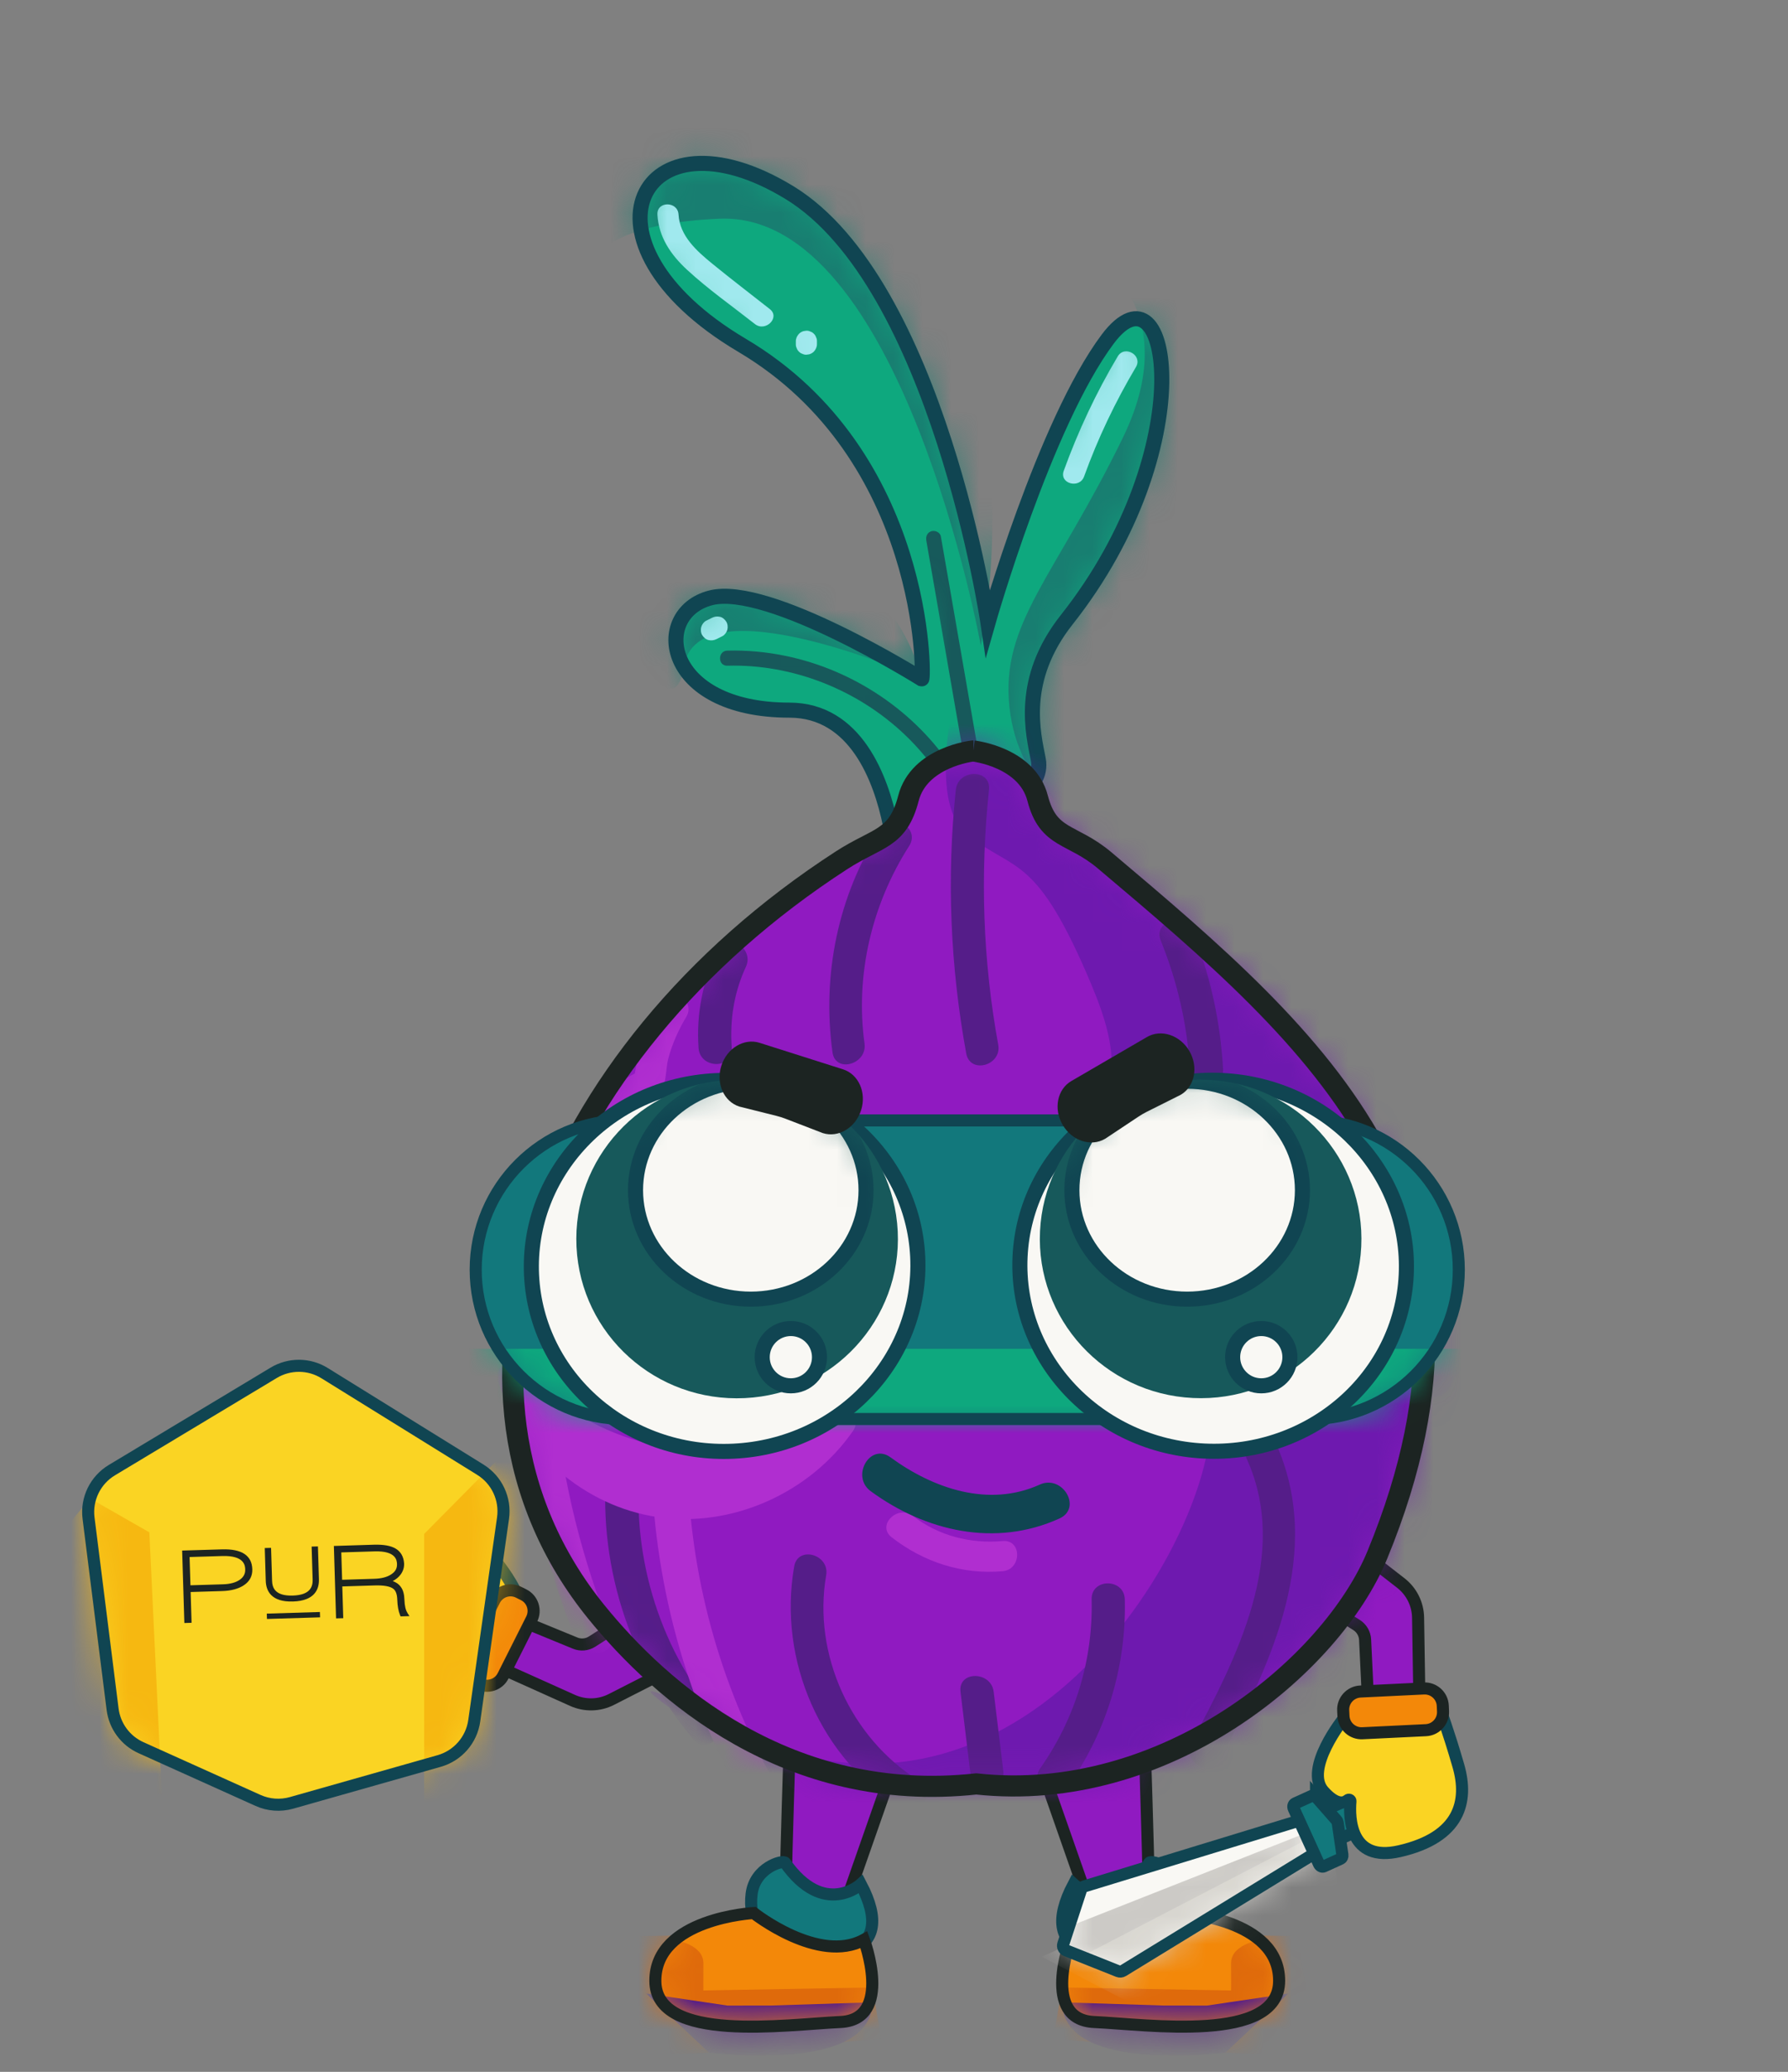 <svg xmlns="http://www.w3.org/2000/svg" fill="none" viewBox="0 0 63 73" height="73" width="63">
<rect x="0" y="0" width="63" height="73" fill="#808080" stroke="none"/>
<g id="C._ONION">
<g id="Layer 18 copy 6">
<path stroke-miterlimit="10" stroke-width="0.425" stroke="#1C2422" fill="#901AC1" d="M27.661 67.794C27.665 66.685 27.748 63.902 27.807 62.05C27.835 61.158 28.707 60.539 29.559 60.806L30.427 61.078C31.146 61.304 31.536 62.081 31.288 62.793L29.5 67.897C29.357 68.309 28.929 68.547 28.504 68.453L28.123 68.369C27.854 68.31 27.661 68.071 27.661 67.793V67.794Z" id="Vector"></path>
<path stroke-miterlimit="10" stroke-width="0.425" stroke="#104552" fill="#12787C" d="M30.332 66.388C30.332 66.388 29.034 67.582 27.661 65.63C27.591 65.53 26.599 65.793 26.483 66.732C26.368 67.671 26.802 68.432 28.077 68.751C29.253 69.045 31.69 68.963 30.332 66.388Z" id="Vector_2"></path>
<g id="Group">
<path fill="#F38809" d="M30.441 68.346C30.441 68.346 31.496 71.158 29.608 71.243C27.719 71.328 23.097 72.006 23.091 69.795C23.084 67.584 26.557 67.403 26.557 67.403C26.557 67.403 28.847 69.216 30.441 68.346Z" id="Vector_3"></path>
<g id="Clip path group">
<mask height="5" width="8" y="67" x="23" maskUnits="userSpaceOnUse" style="mask-type:luminance" id="mask0_1507_12644">
<g id="clippath">
<path fill="white" d="M30.441 68.346C30.441 68.346 31.496 71.158 29.608 71.243C27.719 71.328 23.097 72.006 23.091 69.795C23.084 67.584 26.557 67.403 26.557 67.403C26.557 67.403 28.847 69.216 30.441 68.346Z" id="Vector_4"></path>
</g>
</mask>
<g mask="url(#mask0_1507_12644)">
<g id="Group_2">
<path fill="#DF6A0B" d="M23.615 68.326C23.615 68.326 24.789 68.449 24.784 69.176C24.778 69.903 24.784 70.132 24.784 70.132L30.734 70.026L31.052 71.832C31.052 71.832 23.827 72.47 23.615 72.363L21.915 71.513L22.446 68.219L23.988 68.191" id="Vector_5"></path>
<path fill="#551D89" d="M30.733 70.549L27.173 70.662C27.138 70.663 25.669 70.664 25.634 70.664L22.765 70.239L24.978 72.319C24.978 72.319 30.731 73.09 30.733 70.549V70.549Z" id="Vector_6"></path>
</g>
</g>
</g>
<path stroke-miterlimit="10" stroke-width="0.425" stroke="#1C2422" d="M30.441 68.346C30.441 68.346 31.496 71.158 29.608 71.243C27.719 71.328 23.097 72.006 23.091 69.795C23.084 67.584 26.557 67.403 26.557 67.403C26.557 67.403 28.847 69.216 30.441 68.346Z" id="Vector_7"></path>
</g>
</g>
<g id="Layer 18 copy 5">
<path stroke-miterlimit="10" stroke-width="0.425" stroke="#1C2422" fill="#901AC1" d="M40.499 67.794C40.494 66.685 40.412 63.902 40.353 62.05C40.324 61.158 39.453 60.539 38.601 60.806L37.733 61.078C37.014 61.304 36.623 62.081 36.872 62.793L38.659 67.897C38.803 68.309 39.231 68.547 39.656 68.453L40.036 68.369C40.306 68.31 40.499 68.071 40.499 67.793V67.794Z" id="Vector_8"></path>
<path stroke-miterlimit="10" stroke-width="0.425" stroke="#104552" fill="#12787C" d="M37.828 66.388C37.828 66.388 39.126 67.582 40.499 65.63C40.569 65.53 41.56 65.793 41.676 66.732C41.792 67.671 41.357 68.432 40.082 68.751C38.907 69.045 36.47 68.963 37.828 66.388Z" id="Vector_9"></path>
<g id="Group_3">
<path fill="#F38809" d="M37.72 68.346C37.72 68.346 36.665 71.158 38.553 71.243C40.44 71.328 45.063 72.006 45.07 69.795C45.076 67.584 41.604 67.403 41.604 67.403C41.604 67.403 39.314 69.216 37.72 68.346Z" id="Vector_10"></path>
<g id="Clip path group_2">
<mask height="5" width="9" y="67" x="37" maskUnits="userSpaceOnUse" style="mask-type:luminance" id="mask1_1507_12644">
<g id="clippath-1">
<path fill="white" d="M37.72 68.346C37.72 68.346 36.665 71.158 38.553 71.243C40.44 71.328 45.063 72.006 45.07 69.795C45.076 67.584 41.604 67.403 41.604 67.403C41.604 67.403 39.314 69.216 37.72 68.346Z" id="Vector_11"></path>
</g>
</mask>
<g mask="url(#mask1_1507_12644)">
<g id="Group_4">
<path fill="#DF6A0B" d="M44.546 68.326C44.546 68.326 43.372 68.449 43.377 69.176C43.383 69.903 43.377 70.132 43.377 70.132L37.427 70.026L37.108 71.832C37.108 71.832 44.334 72.47 44.546 72.363C44.759 72.257 46.246 71.513 46.246 71.513L45.715 68.219L44.173 68.191" id="Vector_12"></path>
<path fill="#551D89" d="M37.428 70.549L40.987 70.662C41.023 70.663 42.492 70.664 42.527 70.664L45.396 70.239L43.183 72.319C43.183 72.319 37.43 73.09 37.428 70.549V70.549Z" id="Vector_13"></path>
</g>
</g>
</g>
<path stroke-miterlimit="10" stroke-width="0.425" stroke="#1C2422" d="M37.72 68.346C37.72 68.346 36.665 71.158 38.553 71.243C40.44 71.328 45.063 72.006 45.07 69.795C45.076 67.584 41.604 67.403 41.604 67.403C41.604 67.403 39.314 69.216 37.72 68.346Z" id="Vector_14"></path>
</g>
</g>
<g id="Layer 37">
<g id="Group_5">
<path fill="#0EA87E" d="M35.86 27.918C36.376 27.792 36.684 27.276 36.584 26.761C36.408 25.846 35.908 23.957 37.587 21.833C42.364 15.792 41.253 8.982 39.031 11.947C36.809 14.913 34.811 21.944 34.811 21.944C34.811 21.944 33.033 9.971 27.814 6.785C22.594 3.6 19.954 8.498 26.148 12.168C32.671 16.033 32.559 23.947 32.478 23.922C32.478 23.922 27.074 20.536 25.036 21.066C22.926 21.616 23.37 25.021 27.813 25.021C30.149 25.021 31.039 27.427 31.375 29.066C31.502 29.691 32.247 29.965 32.76 29.581C33.611 28.942 34.791 28.179 35.861 27.921L35.86 27.918Z" id="Vector_15"></path>
<g id="Clip path group_3">
<mask height="25" width="19" y="5" x="22" maskUnits="userSpaceOnUse" style="mask-type:luminance" id="mask2_1507_12644">
<g id="clippath-2">
<path fill="white" d="M35.86 27.918C36.376 27.792 36.684 27.276 36.584 26.761C36.408 25.846 35.908 23.957 37.587 21.833C42.364 15.792 41.253 8.982 39.031 11.947C36.809 14.913 34.811 21.944 34.811 21.944C34.811 21.944 33.033 9.971 27.814 6.785C22.594 3.6 19.954 8.498 26.148 12.168C32.671 16.033 32.559 23.947 32.478 23.922C32.478 23.922 27.074 20.536 25.036 21.066C22.926 21.616 23.37 25.021 27.813 25.021C30.149 25.021 31.039 27.427 31.375 29.066C31.502 29.691 32.247 29.965 32.76 29.581C33.611 28.942 34.791 28.179 35.861 27.921L35.86 27.918Z" id="Vector_16"></path>
</g>
</mask>
<g mask="url(#mask2_1507_12644)">
<g id="Group_6">
<path fill="#187E71" d="M38.013 8.663C38.013 8.663 41.96 10.504 39.562 15.427C37.163 20.351 35.25 21.945 35.569 24.92C35.888 27.895 38.225 28.958 38.225 28.958L44.388 19.183L43.325 9.194C43.325 9.194 40.35 6.538 38.013 8.663Z" id="Vector_17"></path>
<path fill="#187E71" d="M34.559 22.742C34.559 22.742 31.77 7.439 25.354 7.706C18.938 7.972 20.661 11.195 20.661 11.195L18.513 3.085L24.996 0.428C24.996 0.428 37.322 7.76 34.559 22.742Z" id="Vector_18"></path>
<path fill="#187E71" d="M32.477 23.92C32.477 23.92 24.577 20.421 24.096 23.494C23.615 26.567 20.662 19.51 20.662 19.51L25.527 17.96C25.527 17.96 31.246 19.148 32.477 23.92Z" id="Vector_19"></path>
<path fill="#17595B" d="M34.503 26.686C34.152 24.666 33.802 22.645 33.451 20.625C33.351 20.05 33.251 19.476 33.151 18.901C33.127 18.759 32.954 18.68 32.824 18.715C32.674 18.756 32.614 18.9 32.638 19.042C32.989 21.062 33.339 23.083 33.69 25.103C33.79 25.678 33.89 26.253 33.99 26.827C34.014 26.969 34.187 27.048 34.317 27.013C34.467 26.972 34.527 26.828 34.503 26.686Z" id="Vector_20"></path>
<path fill="#17595B" d="M33.593 27.125C32.259 25.067 30.072 23.601 27.672 23.108C27 22.969 26.313 22.906 25.626 22.924C25.285 22.933 25.284 23.465 25.626 23.455C27.93 23.392 30.22 24.303 31.885 25.89C32.359 26.342 32.778 26.843 33.134 27.393C33.319 27.679 33.78 27.413 33.593 27.125Z" id="Vector_21"></path>
<path fill="#A0E9EE" d="M23.163 7.559C23.208 8.353 23.633 8.973 24.204 9.502C24.951 10.192 25.8 10.788 26.599 11.417C26.971 11.711 27.502 11.188 27.125 10.891C26.452 10.361 25.768 9.839 25.104 9.297C24.555 8.849 23.95 8.316 23.908 7.559C23.881 7.083 23.138 7.08 23.164 7.559H23.163Z" id="Vector_22"></path>
<path fill="#A0E9EE" d="M28.785 12.126V12.024C28.787 11.973 28.777 11.925 28.753 11.881C28.739 11.835 28.713 11.794 28.677 11.761C28.643 11.724 28.604 11.699 28.557 11.684C28.512 11.661 28.464 11.65 28.413 11.652L28.315 11.666C28.252 11.684 28.197 11.716 28.151 11.762C28.084 11.834 28.041 11.924 28.041 12.024V12.126C28.039 12.177 28.05 12.225 28.073 12.27C28.088 12.315 28.114 12.355 28.15 12.389C28.184 12.426 28.223 12.451 28.27 12.466C28.315 12.489 28.362 12.5 28.413 12.498L28.512 12.484C28.575 12.466 28.63 12.434 28.676 12.389C28.743 12.316 28.785 12.226 28.785 12.126Z" id="Vector_23"></path>
<path fill="#A0E9EE" d="M39.383 12.557C38.62 13.84 37.988 15.188 37.48 16.591C37.317 17.041 38.036 17.236 38.198 16.788C38.683 15.445 39.295 14.161 40.025 12.932C40.271 12.52 39.628 12.145 39.383 12.557Z" id="Vector_24"></path>
<path fill="#A0E9EE" d="M25.081 21.77L24.878 21.872C24.797 21.912 24.73 22.01 24.707 22.094C24.683 22.183 24.693 22.301 24.744 22.381C24.795 22.46 24.872 22.531 24.966 22.552C25.067 22.575 25.16 22.561 25.253 22.515L25.456 22.413C25.537 22.372 25.604 22.274 25.627 22.191C25.652 22.101 25.641 21.983 25.59 21.904C25.539 21.824 25.463 21.754 25.368 21.733C25.267 21.709 25.175 21.723 25.081 21.77Z" id="Vector_25"></path>
</g>
</g>
</g>
<path stroke-miterlimit="10" stroke-width="0.531" stroke="#104552" d="M35.86 27.918C36.376 27.792 36.684 27.276 36.584 26.761C36.408 25.846 35.908 23.957 37.587 21.833C42.364 15.792 41.253 8.982 39.031 11.947C36.809 14.913 34.811 21.944 34.811 21.944C34.811 21.944 33.033 9.971 27.814 6.785C22.594 3.6 19.954 8.498 26.148 12.168C32.671 16.033 32.559 23.947 32.478 23.922C32.478 23.922 27.074 20.536 25.036 21.066C22.926 21.616 23.37 25.021 27.813 25.021C30.149 25.021 31.039 27.427 31.375 29.066C31.502 29.691 32.247 29.965 32.76 29.581C33.611 28.942 34.791 28.179 35.861 27.921L35.86 27.918Z" id="Vector_26"></path>
</g>
</g>
<g id="Layer 42">
<g id="Layer 43">
<path stroke-miterlimit="10" stroke-width="0.425" stroke="#104552" fill="#FAD423" d="M18.065 55.887C18.065 55.887 16.921 53.769 15.752 54.087C15.021 54.287 14.955 54.57 15.008 54.754C15.024 54.807 14.971 54.855 14.921 54.829C14.351 54.53 12.683 53.842 12.246 55.682C11.714 57.914 12.883 58.764 14.371 58.976C15.858 59.189 16.696 59.245 16.696 59.245C16.696 59.245 17.296 56.521 18.064 55.889L18.065 55.887Z" id="Vector_27"></path>
</g>
<path stroke-miterlimit="10" stroke-width="0.425" stroke="#1C2422" fill="#901AC1" d="M23.893 58.678L21.543 59.878C21.116 60.097 20.612 60.109 20.174 59.912L17.667 58.785C17.331 58.634 17.18 58.239 17.33 57.903L17.539 57.434C17.678 57.123 18.04 56.979 18.355 57.108L20.265 57.893C20.46 57.974 20.682 57.954 20.861 57.84L22.436 56.832C22.436 56.832 24.655 56.515 23.893 58.678Z" id="Vector_28"></path>
<path stroke-miterlimit="10" stroke-width="0.425" stroke="#1C2422" fill="#F38809" d="M17.42 56.385L16.414 58.384C16.256 58.698 16.382 59.081 16.697 59.24L16.872 59.328C17.187 59.486 17.57 59.36 17.728 59.045L18.734 57.046C18.892 56.732 18.766 56.348 18.451 56.19L18.276 56.102C17.961 55.943 17.578 56.07 17.42 56.385Z" id="Vector_29"></path>
</g>
<g id="Layer 47 copy">
<g id="Group_7">
<path fill="#F9F8F4" d="M46.102 64.215L46.469 65.023C46.508 65.107 46.477 65.207 46.398 65.255L39.566 69.44C39.517 69.47 39.457 69.475 39.402 69.454L37.571 68.724C37.481 68.688 37.434 68.589 37.464 68.497L38.092 66.58C38.11 66.523 38.156 66.479 38.212 66.462L45.88 64.117C45.968 64.09 46.061 64.133 46.1 64.216L46.102 64.215Z" id="Vector_30"></path>
<g id="Clip path group_4">
<mask height="6" width="10" y="64" x="37" maskUnits="userSpaceOnUse" style="mask-type:luminance" id="mask3_1507_12644">
<g id="clippath-3">
<path fill="white" d="M46.102 64.215L46.469 65.023C46.508 65.107 46.477 65.207 46.398 65.255L39.566 69.44C39.517 69.47 39.457 69.475 39.402 69.454L37.571 68.724C37.481 68.688 37.434 68.589 37.464 68.497L38.092 66.58C38.11 66.523 38.156 66.479 38.212 66.462L45.88 64.117C45.968 64.09 46.061 64.133 46.1 64.216L46.102 64.215Z" id="Vector_31"></path>
</g>
</mask>
<g mask="url(#mask3_1507_12644)">
<g id="Group_8">
<path fill="#D8D6D0" d="M36.713 68.942L46.82 64.34L47.17 66.561L40.415 70.874C40.415 70.874 36.7 68.951 36.712 68.943L36.713 68.942Z" id="Vector_32"></path>
<path fill="#CCCAC6" d="M38.106 68.935L47.986 63.805L37.67 67.878C37.67 67.878 36.566 69.012 38.106 68.935Z" id="Vector_33"></path>
</g>
</g>
</g>
<path stroke-miterlimit="10" stroke-width="0.425" stroke="#104552" d="M46.102 64.215L46.469 65.023C46.508 65.107 46.477 65.207 46.398 65.255L39.566 69.44C39.517 69.47 39.457 69.475 39.402 69.454L37.571 68.724C37.481 68.688 37.434 68.589 37.464 68.497L38.092 66.58C38.11 66.523 38.156 66.479 38.212 66.462L45.88 64.117C45.968 64.09 46.061 64.133 46.1 64.216L46.102 64.215Z" id="Vector_34"></path>
</g>
<path stroke-miterlimit="10" stroke-width="0.425" stroke="#104552" fill="#12787C" d="M46.404 64.385L46.514 64.627C46.614 64.848 46.874 64.945 47.095 64.845L49.295 63.843C49.516 63.743 49.613 63.482 49.513 63.262L49.402 63.02C49.302 62.8 49.042 62.702 48.821 62.803L46.621 63.804C46.401 63.905 46.303 64.165 46.404 64.385Z" id="Vector_35"></path>
<path stroke-miterlimit="10" stroke-width="0.425" stroke="#104552" fill="#12787C" d="M46.37 63.311L47.09 64.13C47.114 64.156 47.128 64.189 47.134 64.224L47.3 65.355C47.308 65.415 47.285 65.469 47.239 65.49L46.642 65.762C46.582 65.788 46.507 65.75 46.473 65.676L45.586 63.728C45.552 63.654 45.572 63.571 45.631 63.543L46.23 63.271C46.274 63.251 46.33 63.267 46.37 63.312V63.311Z" id="Vector_36"></path>
</g>
<g id="Layer 43 copy">
<path stroke-miterlimit="10" stroke-width="0.425" stroke="#104552" fill="#FAD423" d="M47.342 60.556C47.342 60.556 45.925 62.319 46.633 63.111C47.076 63.606 47.346 63.542 47.485 63.426C47.525 63.392 47.586 63.414 47.583 63.465C47.535 64.035 47.552 65.629 49.31 65.225C51.443 64.736 51.749 63.47 51.385 62.212C51.02 60.954 50.76 60.272 50.76 60.272C50.76 60.272 48.174 60.907 47.343 60.557L47.342 60.556Z" id="Vector_37"></path>
</g>
<g id="Vector_38">
<path fill="#901AC1" d="M47.27 54.153L49.354 55.773C49.734 56.067 49.959 56.517 49.966 56.998L50.01 59.747C50.015 60.115 49.722 60.419 49.353 60.426L48.84 60.435C48.499 60.441 48.215 60.175 48.198 59.835L48.099 57.772C48.089 57.561 47.977 57.369 47.798 57.255L46.217 56.256C46.217 56.256 44.988 54.38 47.269 54.153"></path>
<path stroke-miterlimit="10" stroke-width="0.425" stroke="#1C2422" d="M47.27 54.153L49.354 55.773C49.734 56.067 49.959 56.517 49.966 56.998L50.01 59.747C50.015 60.115 49.722 60.419 49.353 60.426L48.84 60.435C48.499 60.441 48.215 60.175 48.198 59.835L48.099 57.772C48.089 57.561 47.977 57.369 47.798 57.255L46.217 56.256C46.217 56.256 44.988 54.38 47.269 54.153"></path>
</g>
<path stroke-miterlimit="10" stroke-width="0.425" stroke="#1C2422" fill="#F38809" d="M48.004 61.069L50.239 60.961C50.591 60.944 50.862 60.645 50.845 60.294L50.836 60.097C50.819 59.746 50.52 59.474 50.168 59.491L47.933 59.599C47.581 59.616 47.31 59.915 47.327 60.266L47.337 60.463C47.353 60.815 47.652 61.086 48.004 61.069Z" id="Vector_39"></path>
<g id="Layer 44">
<g id="Group_9">
<path fill="#FAD423" d="M16.925 51.783L11.439 48.382C10.89 48.04 10.196 48.036 9.642 48.37L3.943 51.798C3.358 52.149 3.035 52.812 3.12 53.49L3.967 60.221C4.042 60.818 4.422 61.332 4.969 61.578L9.092 63.436C9.463 63.603 9.879 63.633 10.27 63.523L15.473 62.047C16.129 61.861 16.614 61.306 16.71 60.631L17.724 53.491C17.82 52.815 17.507 52.144 16.926 51.784L16.925 51.783Z" id="Vector_40"></path>
<g id="Clip path group_5">
<mask height="16" width="15" y="48" x="3" maskUnits="userSpaceOnUse" style="mask-type:luminance" id="mask4_1507_12644">
<g id="clippath-4">
<path fill="white" d="M16.925 51.783L11.439 48.382C10.89 48.04 10.196 48.036 9.642 48.37L3.943 51.798C3.358 52.149 3.035 52.812 3.12 53.49L3.967 60.221C4.042 60.818 4.422 61.332 4.969 61.578L9.092 63.436C9.463 63.603 9.879 63.633 10.27 63.523L15.473 62.047C16.129 61.861 16.614 61.306 16.71 60.631L17.724 53.491C17.82 52.815 17.507 52.144 16.926 51.784L16.925 51.783Z" id="Vector_41"></path>
</g>
</mask>
<g mask="url(#mask4_1507_12644)">
<g id="Group_10">
<path fill="#F6B811" d="M18.657 50.294L14.946 54.046V66.508L18.924 61.74L18.657 50.294Z" id="Vector_42"></path>
<path fill="#F6B811" d="M3.176 52.797L5.262 53.99L5.702 63.235L2.478 62.717L0.442 56.045" id="Vector_43"></path>
</g>
</g>
</g>
<path stroke-miterlimit="10" stroke-width="0.425" stroke="#104552" d="M16.925 51.783L11.439 48.382C10.89 48.04 10.196 48.036 9.642 48.37L3.943 51.798C3.358 52.149 3.035 52.812 3.12 53.49L3.967 60.221C4.042 60.818 4.422 61.332 4.969 61.578L9.092 63.436C9.463 63.603 9.879 63.633 10.27 63.523L15.473 62.047C16.129 61.861 16.614 61.306 16.71 60.631L17.724 53.491C17.82 52.815 17.507 52.144 16.926 51.784L16.925 51.783Z" id="Vector_44"></path>
</g>
<g id="Group_11">
<path fill="#1C2422" d="M7.824 54.59L6.418 54.632L6.496 57.185L6.75 57.177L6.717 56.093L7.825 56.059C8.143 56.05 8.402 55.981 8.594 55.853C8.797 55.718 8.897 55.529 8.89 55.29C8.875 54.805 8.517 54.569 7.824 54.59ZM7.862 55.821L6.71 55.856L6.68 54.86L7.831 54.825C8.625 54.8 8.636 55.175 8.64 55.299C8.644 55.449 8.583 55.566 8.45 55.66C8.31 55.759 8.111 55.813 7.862 55.821Z" id="Vector_45"></path>
<path fill="#1C2422" d="M14.358 56.831C14.293 56.731 14.257 56.576 14.25 56.371C14.244 56.176 14.206 56.031 14.133 55.928C14.068 55.828 13.969 55.755 13.838 55.707C13.95 55.649 14.041 55.575 14.11 55.485C14.203 55.361 14.245 55.227 14.238 55.084C14.222 54.847 14.122 54.672 13.942 54.564C13.77 54.461 13.518 54.416 13.174 54.426L11.764 54.47L11.841 57.022L12.095 57.015L12.061 55.896L13.202 55.861C13.531 55.851 13.755 55.893 13.866 55.985C13.948 56.052 13.993 56.181 13.998 56.367C14.005 56.584 14.038 56.766 14.095 56.904L14.115 56.952L14.428 56.942L14.355 56.831H14.358ZM13.777 55.476C13.634 55.569 13.434 55.62 13.187 55.627L12.055 55.662L12.025 54.697L13.2 54.661C13.96 54.638 13.982 54.984 13.988 55.098C13.997 55.258 13.928 55.382 13.776 55.476H13.777Z" id="Vector_46"></path>
<g id="Group_12">
<path fill="#1C2422" d="M11.015 55.648C11.022 55.883 10.957 56.198 10.317 56.218C9.676 56.238 9.593 55.927 9.586 55.692L9.551 54.537L9.329 54.543L9.364 55.698C9.374 56.044 9.549 56.452 10.322 56.427C11.097 56.404 11.248 55.986 11.237 55.641L11.202 54.486L10.98 54.492L11.015 55.647V55.648Z" id="Vector_47"></path>
<path fill="#1C2422" d="M11.272 56.797L9.4 56.854L9.406 57.042L11.278 56.985L11.272 56.797Z" id="Vector_48"></path>
</g>
</g>
</g>
<g id="Group_13">
<path fill="#901AC1" d="M34.299 26.461C34.299 26.461 36.184 26.669 36.561 28.126C36.938 29.583 37.763 29.337 38.918 30.311C46.514 36.715 53.488 42.729 48.533 54.778C46.917 58.71 41.03 63.576 34.401 62.853C27.771 63.576 23.274 59.585 21.013 56.797C14.637 48.934 19.1 37.14 29.652 30.311C30.92 29.49 31.632 29.583 32.009 28.126C32.386 26.669 34.271 26.461 34.271 26.461H34.301H34.299Z" id="Vector_49"></path>
<g id="Clip path group_6">
<mask height="37" width="33" y="26" x="18" maskUnits="userSpaceOnUse" style="mask-type:luminance" id="mask5_1507_12644">
<g id="clippath-5">
<path fill="white" d="M34.299 26.461C34.299 26.461 36.184 26.669 36.561 28.126C36.938 29.583 37.763 29.337 38.918 30.311C46.514 36.715 53.488 42.729 48.533 54.778C46.917 58.71 41.03 63.576 34.401 62.853C27.771 63.576 23.274 59.585 21.013 56.797C14.637 48.934 19.1 37.14 29.652 30.311C30.92 29.49 31.632 29.583 32.009 28.126C32.386 26.669 34.271 26.461 34.271 26.461H34.301H34.299Z" id="Vector_50"></path>
</g>
</mask>
<g mask="url(#mask5_1507_12644)">
<g id="Group_14">
<path fill="#6E19AF" d="M34.081 22.727C34.081 22.727 32.381 28.046 34.081 29.405C35.781 30.764 36.502 30.026 38.48 34.751C40.456 39.477 37.8 39.203 34.931 40.403C32.062 41.602 42.629 45.64 42.659 49.996C42.689 54.353 35.743 66.181 25.402 60.745C15.061 55.309 40.447 70.787 40.447 70.787L62.559 57.859L53.739 32.996C53.739 32.996 41.945 24.04 34.082 22.727H34.081Z" id="Vector_51"></path>
<path fill="#551D89" d="M31.026 29.215C29.527 31.558 28.958 34.333 29.333 37.079C29.434 37.821 30.561 37.505 30.461 36.769C30.129 34.34 30.719 31.862 32.035 29.805C32.442 29.169 31.431 28.583 31.026 29.215Z" id="Vector_52"></path>
<path fill="#551D89" d="M33.678 27.828C33.351 30.93 33.484 34.05 34.045 37.117C34.18 37.856 35.307 37.544 35.172 36.807C34.63 33.845 34.53 30.823 34.847 27.828C34.926 27.081 33.757 27.087 33.678 27.828Z" id="Vector_53"></path>
<path fill="#551D89" d="M32.376 62.738C29.982 61.247 28.626 58.291 29.11 55.502C29.238 54.766 28.113 54.45 27.983 55.191C27.405 58.512 28.916 61.961 31.785 63.747C32.426 64.145 33.012 63.135 32.375 62.738H32.376Z" id="Vector_54"></path>
<path fill="#551D89" d="M25.256 60.457C23.16 57.957 22.212 54.66 22.568 51.428C22.65 50.681 21.481 50.687 21.399 51.428C21.008 54.977 22.143 58.556 24.43 61.284C24.913 61.861 25.737 61.03 25.256 60.457Z" id="Vector_55"></path>
<path fill="#551D89" d="M37.661 62.896C39.002 60.988 39.689 58.684 39.632 56.353C39.614 55.602 38.445 55.599 38.463 56.353C38.516 58.496 37.883 60.553 36.651 62.306C36.218 62.923 37.23 63.508 37.661 62.896Z" id="Vector_56"></path>
<path fill="#551D89" d="M42.987 61.99C44.806 58.582 46.676 54.653 44.941 50.819C44.632 50.135 43.624 50.729 43.932 51.409C45.461 54.788 43.56 58.434 41.978 61.4C41.624 62.063 42.632 62.655 42.987 61.99Z" id="Vector_57"></path>
<path fill="#551D89" d="M25.271 33.475C24.767 34.567 24.527 35.724 24.614 36.928C24.669 37.674 25.837 37.679 25.783 36.928C25.711 35.936 25.861 34.972 26.281 34.066C26.594 33.388 25.587 32.793 25.271 33.476V33.475Z" id="Vector_58"></path>
<path fill="#551D89" d="M40.898 33.136C41.483 34.585 41.835 36.099 41.926 37.659C41.969 38.407 43.138 38.411 43.094 37.659C42.999 35.995 42.648 34.37 42.026 32.824C41.748 32.136 40.617 32.437 40.898 33.135V33.136Z" id="Vector_59"></path>
<path fill="#551D89" d="M35.354 62.423C35.24 61.485 35.127 60.547 35.012 59.608C34.923 58.871 33.753 58.863 33.843 59.608C33.957 60.547 34.071 61.485 34.185 62.423C34.275 63.161 35.444 63.169 35.354 62.423Z" id="Vector_60"></path>
<path fill="#B02ED0" d="M18.302 49.567C18.581 52.411 19.243 55.187 20.31 57.838C20.613 58.589 21.847 58.261 21.54 57.499C20.517 54.96 19.845 52.293 19.577 49.567C19.497 48.759 18.221 48.75 18.302 49.567Z" id="Vector_61"></path>
<path fill="#B02ED0" d="M22.993 52.611C23.258 56.78 24.538 60.83 26.743 64.379C27.175 65.075 28.278 64.436 27.844 63.735C25.758 60.38 24.518 56.556 24.268 52.61C24.216 51.795 22.941 51.79 22.993 52.61V52.611Z" id="Vector_62"></path>
<path fill="#B02ED0" d="M35.33 54.297C34.198 54.398 33.072 54.115 32.166 53.412C31.633 52.997 30.875 53.744 31.415 54.163C32.541 55.038 33.898 55.486 35.33 55.359C36.005 55.3 36.012 54.236 35.33 54.297Z" id="Vector_63"></path>
<path fill="#B02ED0" d="M29.138 49.881C27.866 51.712 25.519 52.759 23.304 52.406C21.139 52.059 19.267 50.447 18.567 48.376C18.349 47.732 17.322 48.009 17.542 48.659C18.376 51.126 20.574 53.072 23.175 53.454C25.776 53.837 28.53 52.616 30.056 50.417C30.447 49.854 29.527 49.323 29.139 49.881H29.138Z" id="Vector_64"></path>
<path fill="#B02ED0" d="M27.921 50.525C27.881 50.682 26.97 50.847 26.805 50.887C26.384 50.99 25.956 51.059 25.523 51.09C24.658 51.151 23.788 51.087 22.943 50.89C21.237 50.494 19.698 49.608 18.531 48.298C18.076 47.786 17.326 48.541 17.78 49.05C19.193 50.636 21.166 51.688 23.259 52.033C24.285 52.202 25.315 52.213 26.343 52.058C27.134 51.939 28.709 51.738 28.947 50.806C29.116 50.143 28.091 49.861 27.922 50.523L27.921 50.525Z" id="Vector_65"></path>
<path fill="#B02ED0" d="M25.732 51.466C25.366 51.761 24.812 51.711 24.375 51.668C23.811 51.613 23.251 51.498 22.705 51.348C21.616 51.05 20.6 50.578 19.652 49.966C19.077 49.594 18.543 50.513 19.116 50.883C20.29 51.642 21.594 52.202 22.959 52.505C24.119 52.764 25.484 53.017 26.483 52.217C27.016 51.79 26.261 51.042 25.731 51.466H25.732Z" id="Vector_66"></path>
<path fill="#B02ED0" d="M23.263 35.292C22.732 36.179 22.43 37.138 22.326 38.164L22.589 37.705C21.677 38.159 20.87 38.782 20.202 39.552C19.756 40.066 20.503 40.82 20.953 40.303C21.252 39.96 21.573 39.635 21.934 39.354C22.315 39.056 22.818 38.884 23.179 38.58C23.501 38.309 23.443 37.691 23.545 37.305C23.684 36.778 23.902 36.294 24.181 35.827C24.533 35.24 23.615 34.704 23.264 35.291L23.263 35.292Z" id="Vector_67"></path>
</g>
</g>
</g>
<path stroke-miterlimit="10" stroke-width="0.744" stroke="#1C2422" d="M34.299 26.461C34.299 26.461 36.184 26.669 36.561 28.126C36.938 29.583 37.763 29.337 38.918 30.311C46.514 36.715 53.488 42.729 48.533 54.778C46.917 58.71 41.03 63.576 34.401 62.854C27.771 63.576 23.274 59.585 21.013 56.797C14.637 48.934 19.1 37.14 29.652 30.311C30.92 29.49 31.632 29.583 32.009 28.126C32.386 26.669 34.271 26.461 34.271 26.461H34.301H34.299Z" id="Vector_68"></path>
</g>
<g id="Group_15">
<path fill="#12787C" d="M46.141 39.477H22.021C19.116 39.477 16.761 41.832 16.761 44.737C16.761 47.642 19.116 49.997 22.021 49.997H46.141C49.046 49.997 51.401 47.642 51.401 44.737C51.401 41.832 49.046 39.477 46.141 39.477Z" id="Vector_69"></path>
<g id="Clip path group_7">
<mask height="11" width="36" y="39" x="16" maskUnits="userSpaceOnUse" style="mask-type:luminance" id="mask6_1507_12644">
<g id="clippath-6">
<path fill="white" d="M46.141 39.477H22.021C19.116 39.477 16.761 41.832 16.761 44.737C16.761 47.642 19.116 49.997 22.021 49.997H46.141C49.046 49.997 51.401 47.642 51.401 44.737C51.401 41.832 49.046 39.477 46.141 39.477Z" id="Vector_70"></path>
</g>
</mask>
<g mask="url(#mask6_1507_12644)">
<g id="Group_16">
<path fill="#0EA87E" d="M55.173 47.523H15.114V52.069H55.173V47.523Z" id="Vector_71"></path>
</g>
</g>
</g>
<path stroke-miterlimit="10" stroke-width="0.425" stroke="#104552" d="M46.141 39.477H22.021C19.116 39.477 16.761 41.832 16.761 44.737C16.761 47.642 19.116 49.997 22.021 49.997H46.141C49.046 49.997 51.401 47.642 51.401 44.737C51.401 41.832 49.046 39.477 46.141 39.477Z" id="Vector_72"></path>
</g>
<g id="EYE 1 copy">
<path stroke-miterlimit="10" stroke-width="0.531" stroke="#104552" fill="#F9F8F4" d="M25.847 51.131C29.604 50.95 32.509 47.88 32.335 44.275C32.161 40.669 28.975 37.894 25.217 38.075C21.46 38.256 18.555 41.325 18.729 44.931C18.903 48.536 22.09 51.312 25.847 51.131Z" id="Vector_73"></path>
<g id="Group_17">
<path fill="#17595B" d="M26.242 49.261C29.367 49.111 31.78 46.479 31.631 43.383C31.481 40.288 28.827 37.901 25.701 38.051C22.576 38.202 20.163 40.834 20.313 43.929C20.462 47.025 23.116 49.412 26.242 49.261Z" id="Vector_74"></path>
<g id="Clip path group_8">
<mask height="12" width="12" y="38" x="20" maskUnits="userSpaceOnUse" style="mask-type:luminance" id="mask7_1507_12644">
<g id="clippath-7">
<path fill="white" d="M26.242 49.261C29.367 49.111 31.78 46.479 31.631 43.383C31.481 40.288 28.827 37.901 25.701 38.051C22.576 38.202 20.163 40.834 20.313 43.929C20.462 47.025 23.116 49.412 26.242 49.261Z" id="Vector_75"></path>
</g>
</mask>
<g mask="url(#mask7_1507_12644)">
<g id="Group_18">
<path stroke-miterlimit="10" stroke-width="0.531" stroke="#104552" fill="#F9F8F4" d="M26.454 45.774C28.697 45.774 30.515 44.055 30.515 41.935C30.515 39.815 28.697 38.096 26.454 38.096C24.211 38.096 22.393 39.815 22.393 41.935C22.393 44.055 24.211 45.774 26.454 45.774Z" id="Vector_76"></path>
</g>
</g>
</g>
</g>
<path stroke-miterlimit="10" stroke-width="0.531" stroke="#104552" fill="#F9F8F4" d="M27.865 48.828C28.423 48.828 28.875 48.376 28.875 47.819C28.875 47.261 28.423 46.809 27.865 46.809C27.308 46.809 26.856 47.261 26.856 47.819C26.856 48.376 27.308 48.828 27.865 48.828Z" id="Vector_77"></path>
</g>
<g id="EYE 1 copy 2">
<path stroke-miterlimit="10" stroke-width="0.531" stroke="#104552" fill="#F9F8F4" d="M49.548 44.926C49.722 41.32 46.817 38.251 43.06 38.069C39.303 37.888 36.116 40.664 35.942 44.27C35.768 47.875 38.673 50.945 42.431 51.126C46.188 51.307 49.374 48.531 49.548 44.926Z" id="Vector_78"></path>
<g id="Group_19">
<path fill="#17595B" d="M47.963 43.924C48.113 40.829 45.7 38.197 42.575 38.047C39.449 37.896 36.795 40.283 36.645 43.379C36.496 46.474 38.909 49.106 42.034 49.257C45.16 49.407 47.814 47.02 47.963 43.924Z" id="Vector_79"></path>
<g id="Clip path group_9">
<mask height="12" width="12" y="38" x="36" maskUnits="userSpaceOnUse" style="mask-type:luminance" id="mask8_1507_12644">
<g id="clippath-8">
<path fill="white" d="M47.963 43.924C48.113 40.829 45.7 38.197 42.575 38.047C39.449 37.896 36.795 40.283 36.645 43.379C36.496 46.474 38.909 49.106 42.034 49.257C45.16 49.407 47.814 47.02 47.963 43.924Z" id="Vector_80"></path>
</g>
</mask>
<g mask="url(#mask8_1507_12644)">
<g id="Group_20">
<path stroke-miterlimit="10" stroke-width="0.531" stroke="#104552" fill="#F9F8F4" d="M41.829 45.774C44.072 45.774 45.891 44.055 45.891 41.935C45.891 39.815 44.072 38.096 41.829 38.096C39.587 38.096 37.768 39.815 37.768 41.935C37.768 44.055 39.587 45.774 41.829 45.774Z" id="Vector_81"></path>
</g>
</g>
</g>
</g>
<path stroke-miterlimit="10" stroke-width="0.531" stroke="#104552" fill="#F9F8F4" d="M44.441 48.828C44.999 48.828 45.45 48.376 45.45 47.818C45.45 47.261 44.999 46.809 44.441 46.809C43.884 46.809 43.432 47.261 43.432 47.818C43.432 48.376 43.884 48.828 44.441 48.828Z" id="Vector_82"></path>
</g>
<g id="Layer 41">
<path fill="#104552" d="M36.635 52.308C34.837 53.125 32.877 52.446 31.376 51.347C30.657 50.821 29.968 52.02 30.679 52.54C32.62 53.962 35.081 54.525 37.332 53.501C38.141 53.133 37.439 51.942 36.635 52.308Z" id="Vector_83"></path>
</g>
<g id="BROWS copy">
<g id="Group_21">
<path fill="#1C2422" d="M28.991 39.923L27.666 39.413C27.563 39.374 27.457 39.34 27.35 39.314L26.052 38.989C25.504 38.815 25.219 38.171 25.417 37.551C25.614 36.93 26.218 36.569 26.766 36.743L29.705 37.677C30.253 37.852 30.538 38.495 30.341 39.116C30.143 39.736 29.54 40.098 28.991 39.923Z" id="Vector_84"></path>
<path fill="#1C2422" d="M38.935 40.127L40.117 39.341C40.21 39.279 40.305 39.224 40.404 39.174L41.6 38.575C42.097 38.286 42.234 37.595 41.907 37.032C41.579 36.47 40.911 36.248 40.414 36.538L37.749 38.089C37.252 38.378 37.114 39.069 37.442 39.632C37.769 40.194 38.437 40.416 38.935 40.126V40.127Z" id="Vector_85"></path>
</g>
</g>
</g>
</svg>
